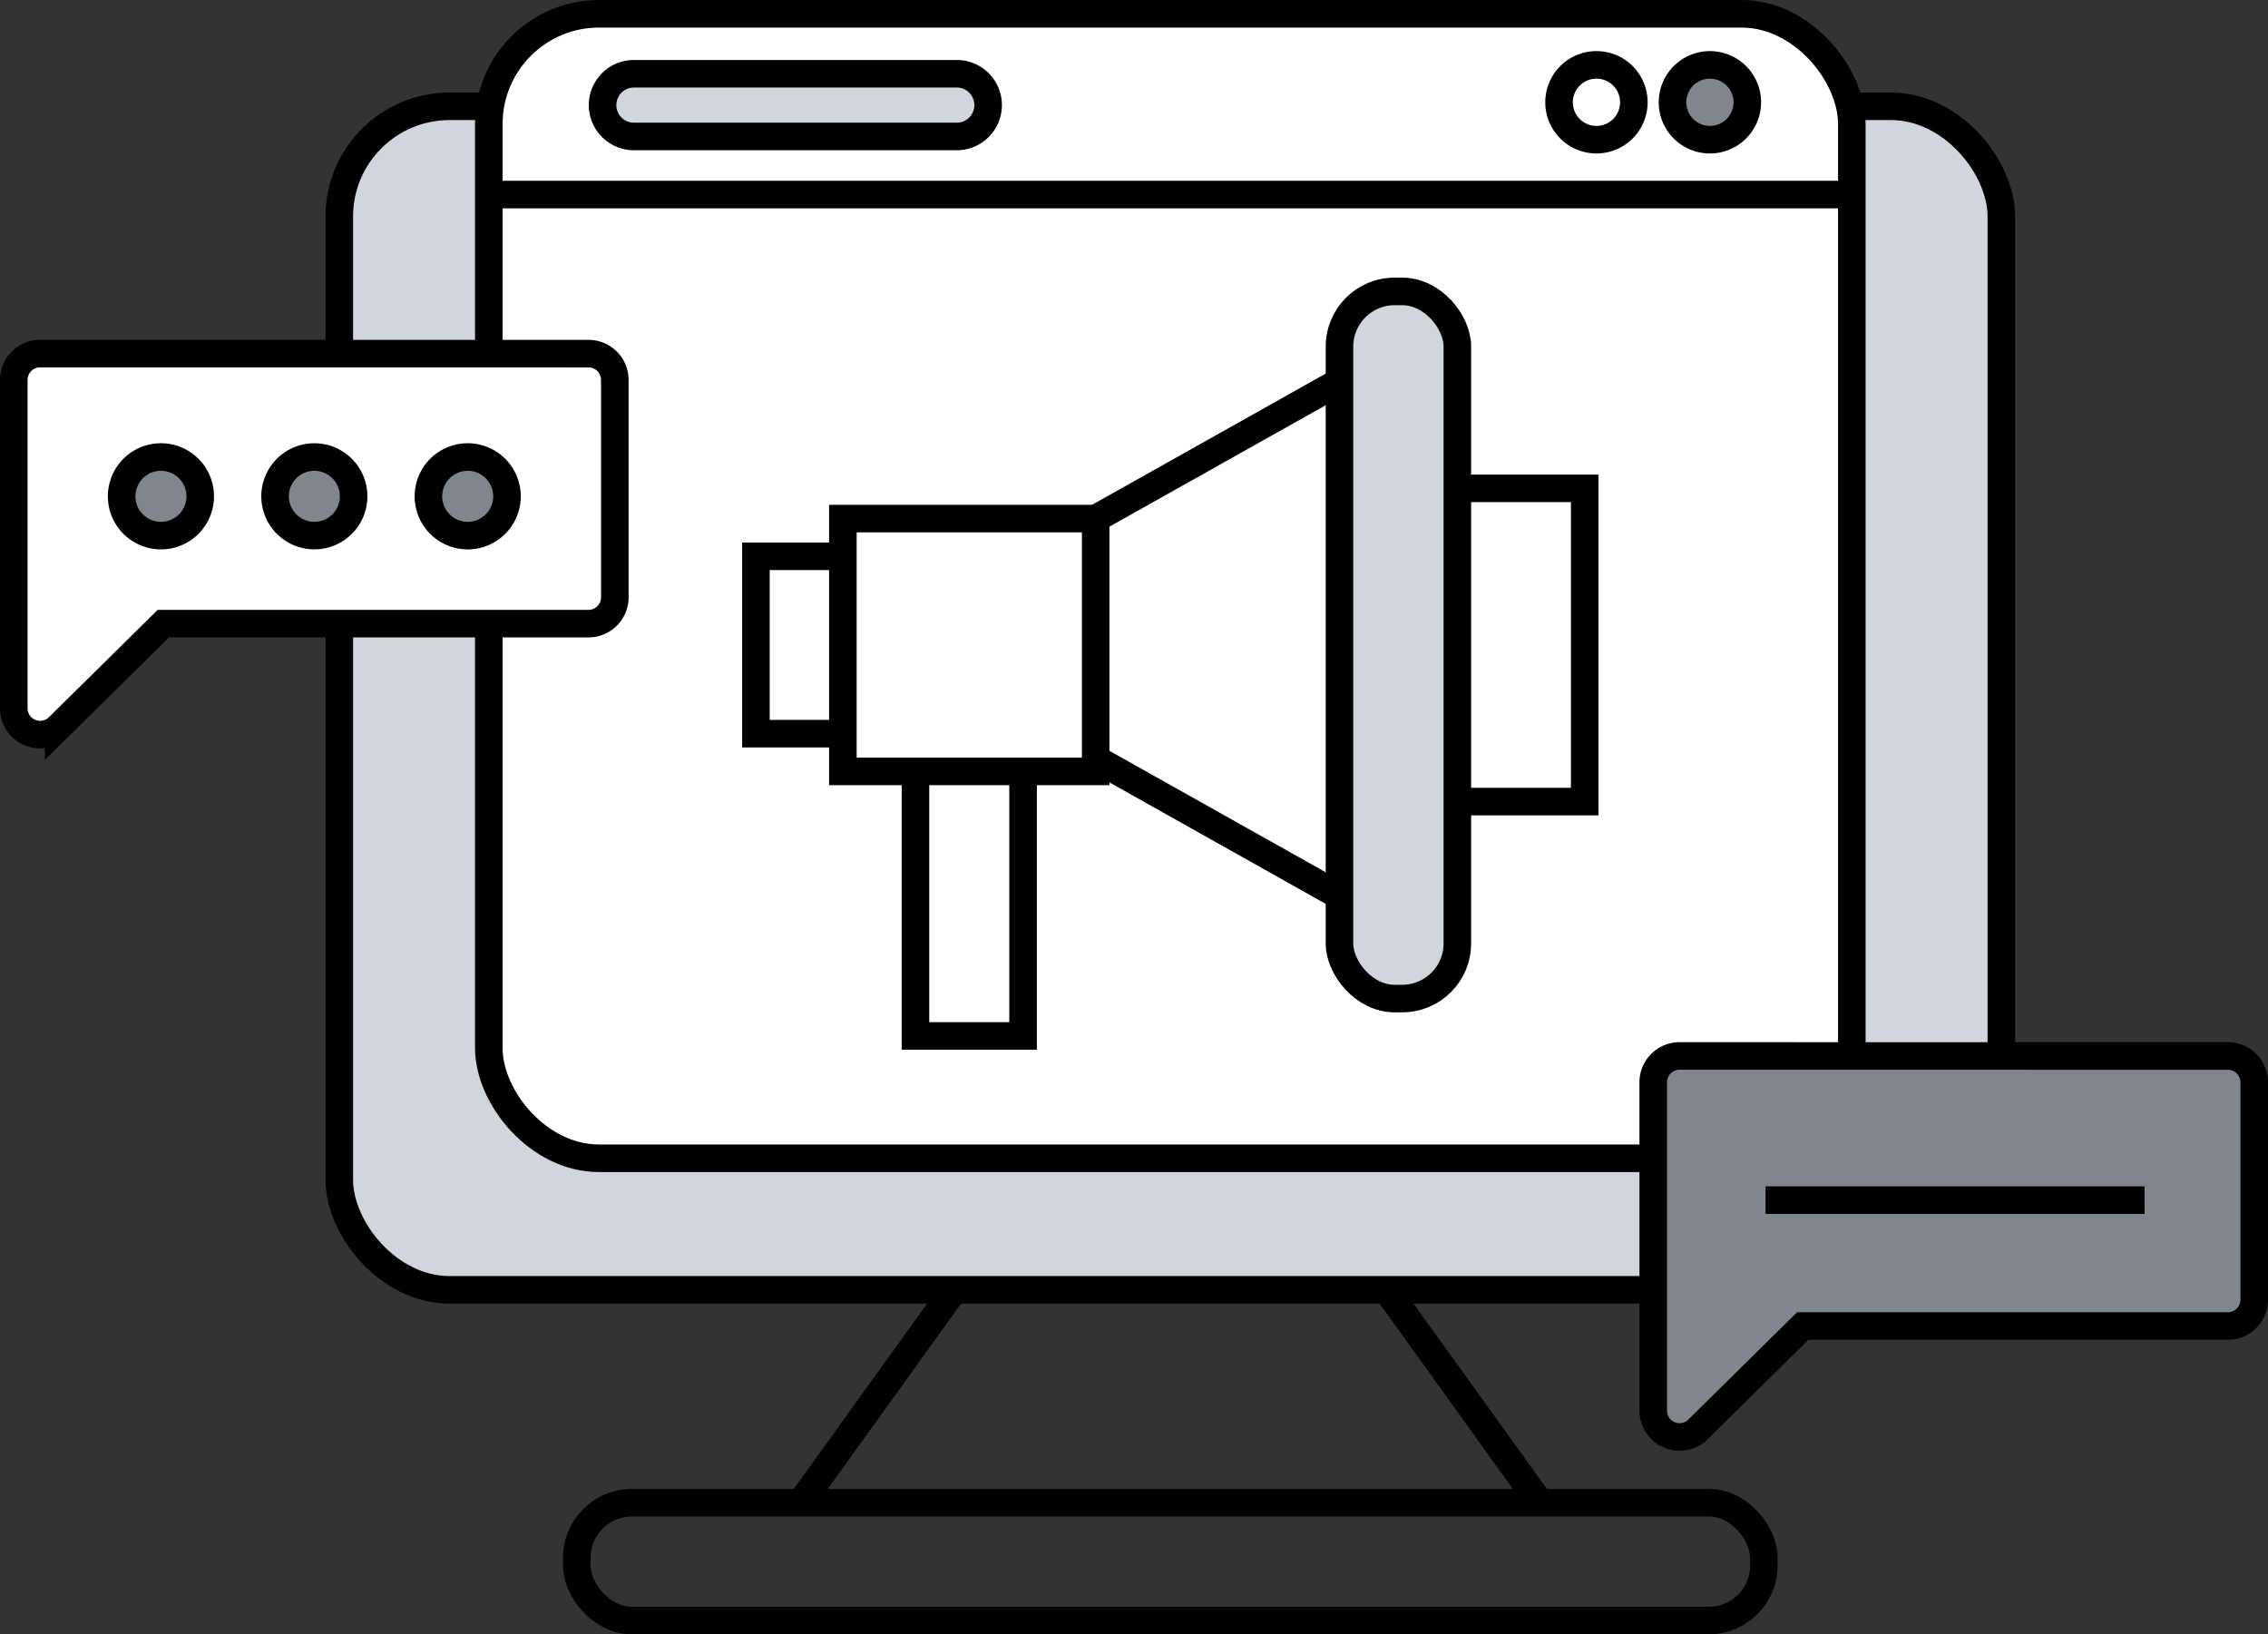 <svg xmlns="http://www.w3.org/2000/svg" xmlns:xlink="http://www.w3.org/1999/xlink" width="123.467" height="88.963" viewBox="0 0 123.467 88.963">
  <rect x="0" y="0" width="123.467" height="88.963" fill="#333333" stroke="none"/>
  <defs>
    <clipPath id="clip-path">
      <rect id="長方形_41737" data-name="長方形 41737" width="123.467" height="88.963" transform="translate(0 0)" fill="none"/>
    </clipPath>
  </defs>
  <g id="グループ_129485" data-name="グループ 129485" transform="translate(0 0)" clip-path="url(#clip-path)">
    <path id="パス_43427" data-name="パス 43427" d="M102.951,70.212H24.47a6,6,0,0,1-6-6V11.787a6,6,0,0,1,6-6h78.481a6,6,0,0,1,6,6V64.212a6,6,0,0,1-6,6" fill="#d1d6de"/>
    <rect id="長方形_41732" data-name="長方形 41732" width="90.481" height="64.425" rx="6" transform="translate(18.47 5.787)" fill="none" stroke="#000" stroke-miterlimit="10" stroke-width="1.5"/>
    <rect id="長方形_41733" data-name="長方形 41733" width="64.621" height="6.416" rx="3" transform="translate(31.401 81.797)" fill="none" stroke="#000" stroke-miterlimit="10" stroke-width="1.5"/>
    <line id="線_1141" data-name="線 1141" y1="11.586" x2="8.336" transform="translate(43.598 70.211)" fill="none" stroke="#000" stroke-miterlimit="10" stroke-width="1.5"/>
    <line id="線_1142" data-name="線 1142" x1="8.336" y1="11.586" transform="translate(75.488 70.211)" fill="none" stroke="#000" stroke-miterlimit="10" stroke-width="1.5"/>
    <path id="パス_43428" data-name="パス 43428" d="M94.811,63.049H32.61a6,6,0,0,1-6-6V6.751a6,6,0,0,1,6-6h62.2a6,6,0,0,1,6,6v50.3a6,6,0,0,1-6,6" fill="#fff"/>
    <rect id="長方形_41734" data-name="長方形 41734" width="74.201" height="62.299" rx="6" transform="translate(26.61 0.751)" fill="none" stroke="#000" stroke-miterlimit="10" stroke-width="1.5"/>
    <path id="パス_43429" data-name="パス 43429" d="M86.906,3.532a2.036,2.036,0,1,0,2.039,2.032A2.034,2.034,0,0,0,86.906,3.532Z" fill="none" stroke="#000" stroke-miterlimit="10" stroke-width="1.5"/>
    <path id="パス_43430" data-name="パス 43430" d="M93.082,3.532a2.036,2.036,0,1,0,2.039,2.032,2.035,2.035,0,0,0-2.039-2.032" fill="#81868e"/>
    <path id="パス_43431" data-name="パス 43431" d="M93.082,3.532a2.036,2.036,0,1,0,2.039,2.032A2.035,2.035,0,0,0,93.082,3.532Z" fill="none" stroke="#000" stroke-miterlimit="10" stroke-width="1.5"/>
    <path id="パス_43432" data-name="パス 43432" d="M52.127,4.015H34.469a1.707,1.707,0,0,0,0,3.413H52.127a1.707,1.707,0,0,0,0-3.413" fill="#d1d6de"/>
    <path id="パス_43433" data-name="パス 43433" d="M52.127,4.015H34.469a1.707,1.707,0,0,0,0,3.413H52.127a1.707,1.707,0,0,0,0-3.413Z" fill="none" stroke="#000" stroke-miterlimit="10" stroke-width="1.5"/>
    <path id="パス_43434" data-name="パス 43434" d="M121.281,57.483a1.432,1.432,0,0,1,1.436,1.43V70.747a1.434,1.434,0,0,1-1.433,1.434H98.139l-5.7,5.625A1.432,1.432,0,0,1,90,76.788l0-16V58.913a1.432,1.432,0,0,1,1.431-1.433Z" fill="#81868e"/>
    <path id="パス_43435" data-name="パス 43435" d="M121.281,57.483a1.432,1.432,0,0,1,1.436,1.43V70.747a1.434,1.434,0,0,1-1.433,1.434H98.139l-5.7,5.625A1.432,1.432,0,0,1,90,76.788l0-16V58.913a1.432,1.432,0,0,1,1.431-1.433Z" fill="none" stroke="#000" stroke-miterlimit="10" stroke-width="1.5"/>
    <line id="線_1143" data-name="線 1143" x2="74.201" transform="translate(26.611 10.591)" fill="none" stroke="#000" stroke-miterlimit="10" stroke-width="1.5"/>
    <line id="線_1144" data-name="線 1144" x2="20.635" transform="translate(96.115 65.328)" fill="none" stroke="#000" stroke-miterlimit="10" stroke-width="1.5"/>
    <path id="パス_43436" data-name="パス 43436" d="M32.034,19.25a1.432,1.432,0,0,1,1.436,1.43V32.514a1.434,1.434,0,0,1-1.434,1.433H8.892l-5.7,5.626A1.434,1.434,0,0,1,.75,38.554l0-16V20.68a1.433,1.433,0,0,1,1.431-1.433Z" fill="#fff"/>
    <path id="パス_43437" data-name="パス 43437" d="M32.034,19.25a1.432,1.432,0,0,1,1.436,1.43V32.514a1.434,1.434,0,0,1-1.434,1.433H8.892l-5.7,5.626A1.434,1.434,0,0,1,.75,38.554l0-16V20.68a1.433,1.433,0,0,1,1.431-1.433Z" fill="none" stroke="#000" stroke-miterlimit="10" stroke-width="1.5"/>
    <path id="パス_43438" data-name="パス 43438" d="M19.251,27.017a2.138,2.138,0,1,1-2.139-2.139,2.139,2.139,0,0,1,2.139,2.139" fill="#81868e"/>
    <path id="パス_43439" data-name="パス 43439" d="M19.251,27.017a2.138,2.138,0,1,1-2.139-2.139A2.139,2.139,0,0,1,19.251,27.017Z" fill="none" stroke="#000" stroke-miterlimit="10" stroke-width="1.5"/>
    <path id="パス_43440" data-name="パス 43440" d="M10.9,27.017a2.139,2.139,0,1,1-2.139-2.139A2.139,2.139,0,0,1,10.9,27.017" fill="#81868e"/>
    <path id="パス_43441" data-name="パス 43441" d="M10.9,27.017a2.139,2.139,0,1,1-2.139-2.139A2.139,2.139,0,0,1,10.9,27.017Z" fill="none" stroke="#000" stroke-miterlimit="10" stroke-width="1.5"/>
    <path id="パス_43442" data-name="パス 43442" d="M27.6,27.017a2.139,2.139,0,1,1-2.139-2.139A2.139,2.139,0,0,1,27.6,27.017" fill="#81868e"/>
    <path id="パス_43443" data-name="パス 43443" d="M27.6,27.017a2.139,2.139,0,1,1-2.139-2.139A2.139,2.139,0,0,1,27.6,27.017Z" fill="none" stroke="#000" stroke-miterlimit="10" stroke-width="1.5"/>
    <path id="パス_43444" data-name="パス 43444" d="M72.92,51.356V18.863a3,3,0,0,1,3-3h.416a3,3,0,0,1,3,3V51.356a3,3,0,0,1-3,3H75.92a3,3,0,0,1-3-3" fill="#d1d6de"/>
    <rect id="長方形_41735" data-name="長方形 41735" width="6.416" height="38.493" rx="3" transform="translate(72.92 15.863)" fill="none" stroke="#000" stroke-miterlimit="10" stroke-width="1.5"/>
    <rect id="長方形_41736" data-name="長方形 41736" width="13.762" height="13.762" transform="translate(45.885 28.229)" fill="none" stroke="#000" stroke-miterlimit="10" stroke-width="1.5"/>
    <path id="パス_43445" data-name="パス 43445" d="M49.837,41.991v14.4h5.858v-14.4" fill="none" stroke="#000" stroke-miterlimit="10" stroke-width="1.5"/>
    <path id="パス_43446" data-name="パス 43446" d="M45.445,39.937H41.152V30.281h4.293" fill="none" stroke="#000" stroke-miterlimit="10" stroke-width="1.5"/>
    <path id="パス_43447" data-name="パス 43447" d="M79.335,43.634H86.27V26.584H79.335" fill="none" stroke="#000" stroke-miterlimit="10" stroke-width="1.5"/>
    <line id="線_1145" data-name="線 1145" y1="7.454" x2="13.273" transform="translate(59.647 20.775)" fill="none" stroke="#000" stroke-miterlimit="10" stroke-width="1.5"/>
    <line id="線_1146" data-name="線 1146" x1="13.273" y1="7.454" transform="translate(59.647 41.309)" fill="none" stroke="#000" stroke-miterlimit="10" stroke-width="1.5"/>
  </g>
</svg>
